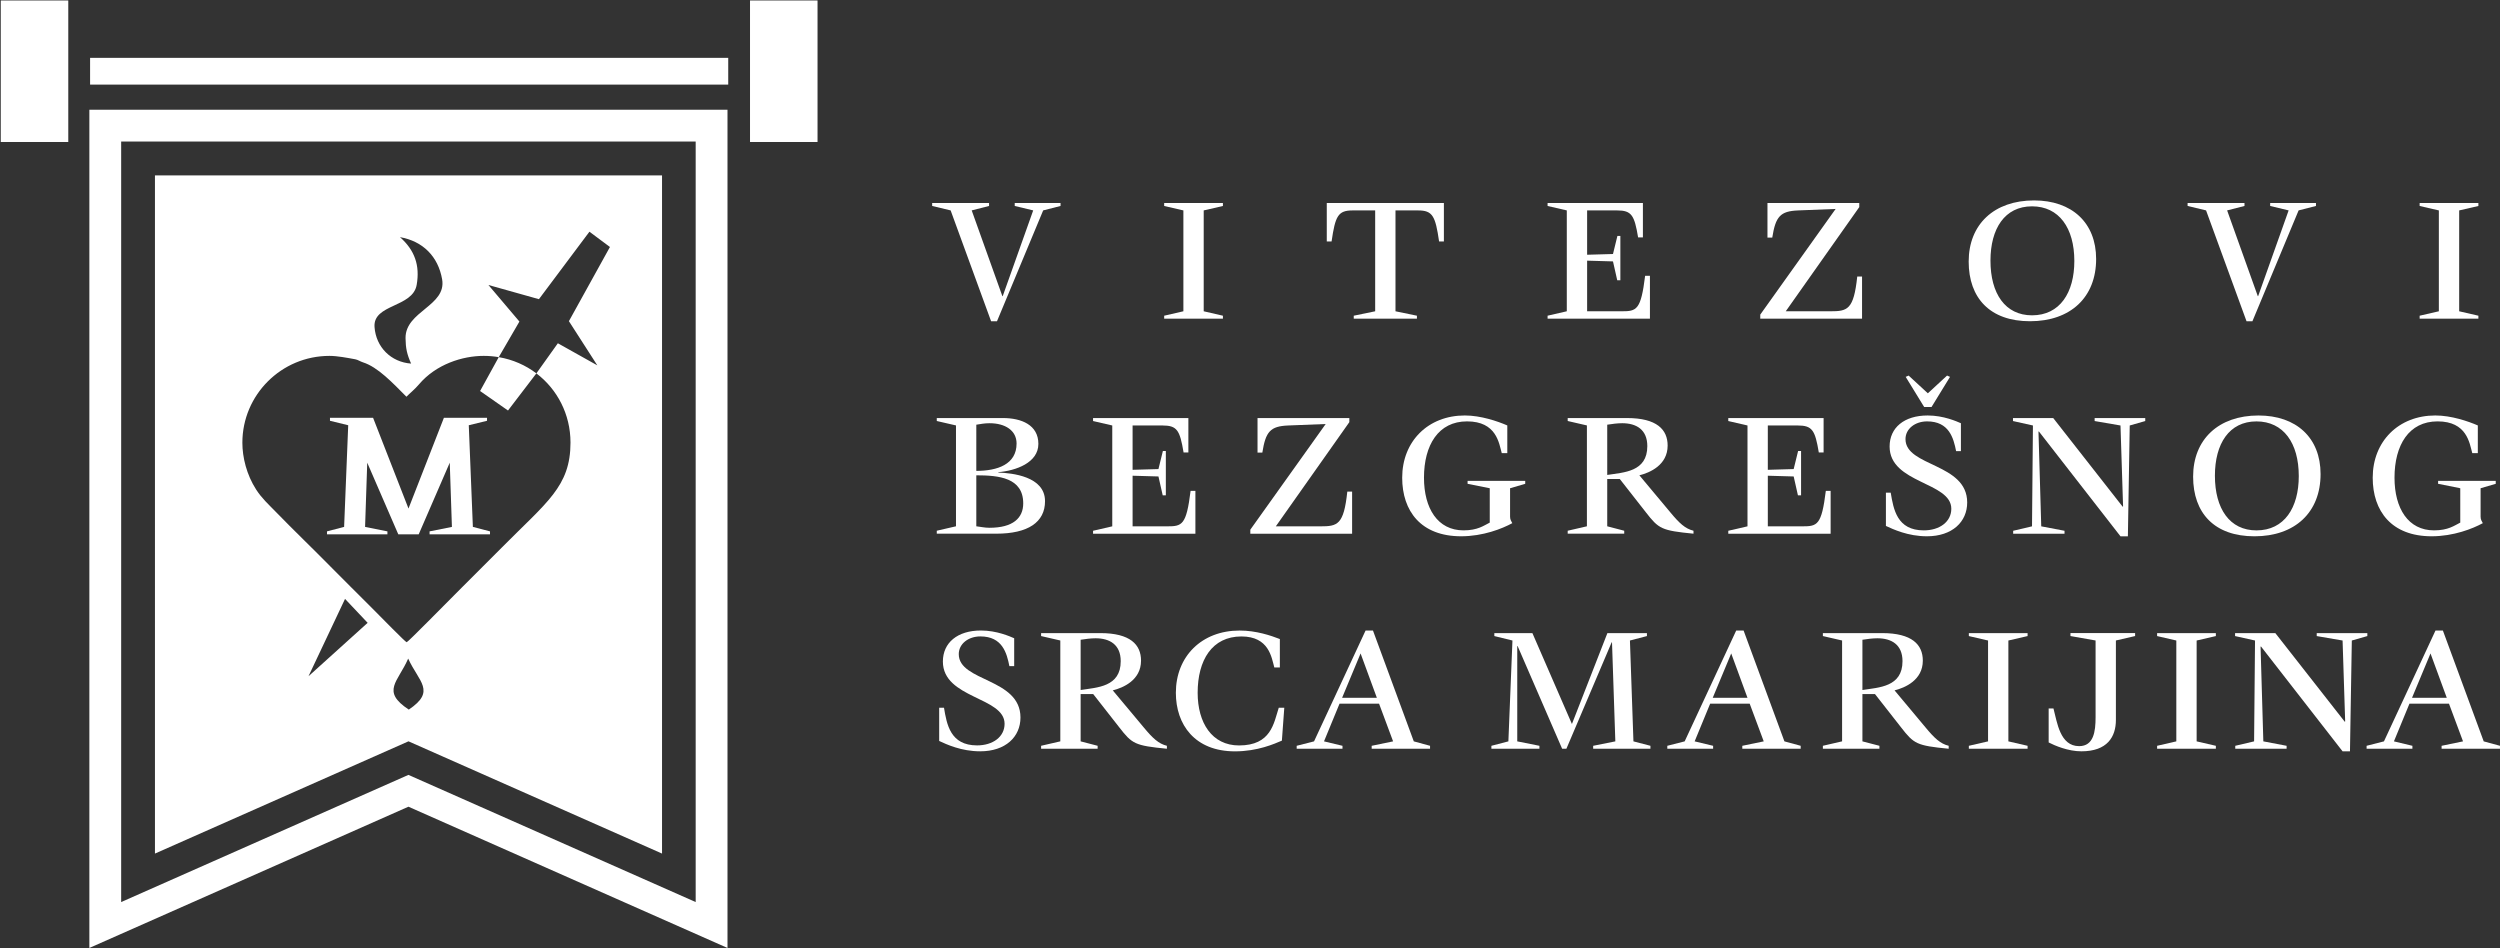 <?xml version="1.0" encoding="UTF-8"?>
<!-- Created with Inkscape (http://www.inkscape.org/) -->
<svg width="690.38" height="261.83" version="1.1" viewBox="0 0 690.38 261.83" xmlns="http://www.w3.org/2000/svg">
 <rect x="0" y="0" width="690.38" height="261.83" fill="#333333" stroke="none"/>
 <g transform="translate(-203.07 -265.93)" fill="#fff">
  <path transform="matrix(0 -1.333 -1.333 0 1122.5 793.7)" d="m378.4 538.88h5.541v132.2h-5.541z"/>
  <path transform="matrix(0 -1.333 -1.333 0 236.53 305.02)" d="m0 0h-157.55l26.346-59.51-26.346-59.509h157.55zm6.59 6.59v-132.2h-173.65l29.264 66.099-29.264 66.1h173.65" fill-rule="evenodd"/>
  <path transform="matrix(0 -1.333 -1.333 0 315.79 447.8)" d="m0 0c-4.86 2.099-6.737 5.688-10.569-0.127 3.832-5.688 5.71-2.096 10.569 0.127zm12.365 13.082-16.021 7.568 11.064-12.253zm32.403-46.707c5.823 0 11.033 2.73 14.319 7.067l6.238-4.452-4.576-8.173 9.153 5.885 15.366-8.5 3.168 4.25-13.978 10.462 2.937 10.461-7.572-6.419-7.375 4.282c0.172 1.012 0.262 2.057 0.262 3.128 0 4.376-1.731 9.871-5.913 13.408-1.009 0.851-1.881 1.942-2.548 2.589 2.843 2.834 6.149 5.905 7.133 9.029 0.159 0.511 0.537 1.064 0.622 1.562 0.304 1.653 0.706 3.704 0.706 5.357 0 9.968-8.084 18.04-17.991 18.04-3.015 0-6.627-0.871-9.702-2.853-1.848-1.203-2.95-2.449-4.736-4.187-3.659-3.55-7.525-7.586-11.281-11.281-2.735-2.699-5.507-5.507-8.267-8.266-2.382-2.383-7.344-7.206-7.344-7.45 0-0.243 7.685-7.777 11.332-11.424 2.759-2.759 5.64-5.665 8.266-8.266 9.445-9.348 12.639-14.249 21.781-14.249zm16.345 33.018c1.923 0.857 3.167 1.129 5.272 1.154 5.598 0.065 6.678-8.549 12.191-7.579 4.743 0.835 7.898 3.989 8.732 8.732-2.707-3.058-5.861-4.162-9.885-3.46-4.744 0.828-3.928 9.071-8.732 8.732-4.169-0.295-7.283-3.409-7.578-7.579zm38.982 53.068v-105.05h-140.49l23.254 52.524-23.254 52.524zm-37.647-71.223c-0.495-2.921-1.674-5.57-3.361-7.796l-7.696 5.879 4.041 5.782 7.016-3.865" fill-rule="evenodd"/>
  <path transform="matrix(0 -1.333 -1.333 0 293.37 413.49)" d="m0 0h0.617l0.926-3.548 21.059-0.849 0.925 3.78h0.618v-8.932l-18.799-7.336 18.799-7.336v-8.933h-0.618l-0.925 3.78-21.059-0.848-0.926-3.549h-0.617v12.519h0.617l0.926-4.628 13.303 0.447-14.846 6.435v4.226l14.846 6.435-13.303 0.446-0.926-4.628h-0.617v12.519"/>
  <path transform="matrix(0 -1.333 -1.333 0 1122.5 793.7)" d="m366.51 675.6h29.318v13.986h-29.318z"/>
  <path transform="matrix(0 -1.333 -1.333 0 1122.5 793.7)" d="m366.51 520.38h29.318v13.986h-29.318z"/>
  <path transform="matrix(0 -1.333 -1.333 0 483.14 449.89)" d="m0 0h5.779c0.382 0.88 1.607 3.598 1.607 6.889 0 4.86-2.526 7.883-6.429 7.883-7.693 0-7.31-12.782-12.897-12.782-2.717 0-4.477 2.449-4.477 5.702 0 5.549 4.362 6.276 7.806 6.85v0.995h-6.888c-0.689-1.492-2.143-4.554-2.143-8.495 0-5.243 2.985-8.343 7.003-8.343 8.189 0 7.386 12.782 13.126 12.782 2.143 0 3.674-1.99 3.674-4.478 0-4.554-3.444-5.472-6.161-6.008v-0.995"/>
  <path transform="matrix(0 -1.333 -1.333 0 501.49 442.6)" d="m0 0c0.153-0.956 0.307-2.104 0.307-3.099 0-2.909-1.302-5.205-4.746-5.205-5.358 0-5.434 4.898-5.97 8.304zm-22.578 8.19v-11.711h0.612l0.918 3.521h9.798v-2.602l-6.889-5.396c-3.444-2.678-3.789-3.214-4.439-9.873h0.612c0.421 1.722 1.569 2.946 3.789 4.784l7.691 6.429c0.536-2.143 2.106-5.855 6.162-5.855 3.329 0 5.702 2.257 5.702 8.418v12.285h-0.613l-0.918-3.98h-20.895l-0.918 3.98h-0.612" fill-rule="evenodd"/>
  <path transform="matrix(0 -1.333 -1.333 0 557.73 461.38)" d="m0 0v1.148c-3.214 1.033-7.807 1.569-7.807 8.228 0 5.625 4.708 8.572 10.906 8.572 6.774 0 11.673-2.985 11.673-9.07 0-5.702-4.325-6.238-6.429-6.812v-1.147h5.893c0.727 1.875 1.76 4.897 1.76 8.342 0 7.845-5.357 13.202-12.897 13.202-6.619 0-12.131-3.941-12.131-12.245 0-4.707 1.569-8.19 2.22-9.72l6.812-0.498"/>
  <path transform="matrix(0 -1.333 -1.333 0 561.15 472.7)" d="m0 0v-9.491h0.613l0.918 3.828 7.807-3.215v-8.19l-7.807-2.908-0.918 4.439h-0.613v-12.093h0.613l0.918 3.368 22.961 8.457v1.531l-22.961 10.677-0.918 3.597zm19.747-13.241-9.185-3.368v7.195l9.185-3.827" fill-rule="evenodd"/>
  <path transform="matrix(0 -1.333 -1.333 0 614.92 472.7)" d="m0 0v-9.95h0.613l0.918 4.592h19.746v-0.076l-21.277-9.223v-0.88l22.043-9.376v-0.076l-20.512-0.689-0.918 4.592h-0.613v-11.863h0.613l0.918 3.52 20.894 0.727 0.919-3.52h0.613v8.19l-18.829 7.347 18.829 8.189v7.884h-0.613l-0.919-3.751-20.894 0.842-0.918 3.521h-0.613"/>
  <path transform="matrix(0 -1.333 -1.333 0 663.5 472.7)" d="m0 0v-9.491h0.613l0.918 3.827 7.807-3.214v-8.19l-7.807-2.908-0.918 4.439h-0.613v-12.093h0.613l0.918 3.368 22.961 8.457v1.531l-22.961 10.677-0.918 3.597zm19.747-13.241-9.185-3.368v7.195l9.185-3.827" fill-rule="evenodd"/>
  <path transform="matrix(0 -1.333 -1.333 0 717.38 442.6)" d="m0 0c0.153-0.956 0.307-2.104 0.307-3.1 0-2.908-1.302-5.204-4.746-5.204-5.358 0-5.434 4.898-5.97 8.304zm-22.578 8.19v-11.711h0.612l0.918 3.521h9.798v-2.602l-6.889-5.396c-3.444-2.679-3.789-3.214-4.439-9.873h0.612c0.421 1.722 1.569 2.946 3.789 4.784l7.691 6.428c0.536-2.143 2.106-5.855 6.162-5.855 3.329 0 5.702 2.258 5.702 8.419v12.285h-0.613l-0.918-3.98h-20.895l-0.918 3.98h-0.612" fill-rule="evenodd"/>
  <path transform="matrix(0 -1.333 -1.333 0 746.77 472.7)" d="m0 0v-12.169h0.613l0.918 3.98h20.894l0.919-3.98h0.613v12.169h-0.613l-0.919-3.98h-20.894l-0.918 3.98h-0.613"/>
  <path transform="matrix(0 -1.333 -1.333 0 787.38 442.8)" d="m0 0 0.918-3.98h0.613v13.394h-0.613l-0.918-5.204h-15.92c-2.908 0-5.969 0.382-5.969 3.406 0 3.979 4.936 4.553 7.806 5.319v0.995h-7.041c-0.651-1.263-1.837-4.018-1.837-6.774 0-5.357 2.985-7.156 6.506-7.156h16.455"/>
  <path transform="matrix(0 -1.333 -1.333 0 798.76 472.7)" d="m0 0v-12.169h0.613l0.918 3.98h20.894l0.919-3.98h0.613v12.169h-0.613l-0.919-3.98h-20.894l-0.918 3.98h-0.613"/>
  <path transform="matrix(0 -1.333 -1.333 0 820.34 472.7)" d="m0 0v-10.638h0.613l0.918 4.821 19.593 0.574 0.077-0.077-21.737-16.914v-1.531l22.961-0.382 0.919-3.215h0.613v10.485h-0.613l-0.919-5.357-16.761-0.536-0.077 0.077 18.37 14.389v8.342h-0.613l-0.919-4.133-20.894 0.192-0.918 3.903h-0.613"/>
  <path transform="matrix(0 -1.333 -1.333 0 856.61 472.7)" d="m0 0v-9.491h0.613l0.918 3.828 7.807-3.215v-8.19l-7.807-2.908-0.918 4.439h-0.613v-12.093h0.613l0.918 3.368 22.961 8.457v1.531l-22.961 10.677-0.918 3.597zm19.747-13.241-9.185-3.368v7.195l9.185-3.827" fill-rule="evenodd"/>
  <path transform="matrix(0 -1.333 -1.333 0 472.68 397.19)" d="m0 0c0-4.669-0.497-9.72-5.816-9.72-3.024 0-5.052 2.104-5.052 7.003 0 0.956 0.192 1.761 0.306 2.717zm10.486 0c0.153-0.956 0.306-1.722 0.306-2.755 0-3.215-1.492-5.588-4.209-5.588-4.325 0-5.664 3.98-5.664 8.343zm-22.578 8.19v-12.323c0-6.582 2.372-10.103 6.735-10.103 5.166 0 5.817 6.85 5.931 9.682h0.077c0.306-3.636 1.952-8.304 5.855-8.304 3.942 0 5.358 3.52 5.358 7.347v13.701h-0.613l-0.918-3.98h-20.895l-0.918 3.98h-0.612" fill-rule="evenodd"/>
  <path transform="matrix(0 -1.333 -1.333 0 504.92 413.32)" d="m0 0v-21.201h8.878v0.996c-7.118 0.879-7.348 1.759-7.348 4.859v7.156h10.486l-0.153-5.357-3.904-0.88v-0.651h9.185v0.612l-3.75 0.919-0.153 5.357h9.184v-6.199c0-3.023-0.995-3.597-5.587-4.363v-0.995h7.118v19.747h-0.612l-0.919-3.98h-20.895l-0.918 3.98h-0.612"/>
  <path transform="matrix(0 -1.333 -1.333 0 548.35 413.32)" d="m0 0v-21.086h8.725v0.995c-6.888 0.727-7.195 2.028-7.195 5.549v9.261l21.584-15.231h0.842v19.02h-7.156v-0.995c4.362-0.689 5.472-1.646 5.625-5.358l0.306-7.769-21.889 15.614h-0.842"/>
  <path transform="matrix(0 -1.333 -1.333 0 620.08 400.76)" d="m0 0 0.918-3.138h0.612v11.94h-0.612l-0.918-4.592h-7.118c-0.612 1.224-1.607 2.487-1.607 5.434 0 5.357 4.553 8.19 10.906 8.19 6.774 0 11.672-2.986 11.672-8.917 0-6.085-4.477-6.621-6.582-7.195v-1.148h5.74c0.88 2.029 2.067 5.511 2.067 8.802 0 7.615-5.358 12.973-12.897 12.973-6.927 0-12.131-3.903-12.131-12.208 0-4.553 1.569-8.495 2.717-10.6 0.421 0.23 0.765 0.459 1.339 0.459h5.894"/>
  <path transform="matrix(0 -1.333 -1.333 0 646.91 383.21)" d="m0 0c0.153-0.956 0.307-2.105 0.307-3.1 0-2.908-1.302-5.204-4.746-5.204-5.358 0-5.434 4.898-5.97 8.304zm-22.578 8.19v-11.711h0.612l0.918 3.521h9.797v-2.602l-6.888-5.396c-3.444-2.679-3.789-3.215-4.439-9.873h0.612c0.421 1.722 1.569 2.946 3.789 4.783l7.691 6.429c0.536-2.143 2.105-5.855 6.162-5.855 3.329 0 5.702 2.258 5.702 8.419v12.285h-0.612l-0.919-3.98h-20.895l-0.918 3.98h-0.612" fill-rule="evenodd"/>
  <path transform="matrix(0 -1.333 -1.333 0 680.34 413.32)" d="m0 0v-21.201h8.878v0.995c-7.118 0.88-7.348 1.76-7.348 4.86v7.156h10.486l-0.153-5.357-3.904-0.88v-0.651h9.185v0.612l-3.75 0.919-0.153 5.357h9.184v-6.199c0-3.023-0.995-3.597-5.587-4.363v-0.995h7.118v19.747h-0.612l-0.919-3.98h-20.895l-0.918 3.98h-0.612"/>
  <path transform="matrix(0 -1.333 -1.333 0 744.58 390.51)" d="m0 0h5.779c0.382 0.88 1.606 3.598 1.606 6.889 0 4.86-2.525 7.883-6.429 7.883-7.692 0-7.309-12.782-12.896-12.782-2.717 0-4.477 2.449-4.477 5.702 0 5.549 4.362 6.276 7.806 6.85v0.995h-6.888c-0.689-1.492-2.143-4.554-2.143-8.495 0-5.243 2.985-8.343 7.003-8.343 8.189 0 7.386 12.782 13.126 12.782 2.143 0 3.674-1.99 3.674-4.478 0-4.554-3.444-5.472-6.161-6.008zm15.652 2.87-3.674 3.98 3.674 3.98-0.268 0.612-6.238-3.826v-1.531l6.238-3.827 0.268 0.612" fill-rule="evenodd"/>
  <path transform="matrix(0 -1.333 -1.333 0 759.01 413.32)" d="m0 0v-10.639h0.612l0.918 4.822 19.594 0.574 0.077-0.077-21.737-16.914v-1.531l22.961-0.383 0.919-3.214h0.612v10.485h-0.612l-0.919-5.357-16.762-0.536-0.076 0.077 18.369 14.389v8.342h-0.612l-0.919-4.133-20.895 0.191-0.918 3.904h-0.612"/>
  <path transform="matrix(0 -1.333 -1.333 0 825.64 414.03)" d="m0 0c0-8.381 4.937-13.7 12.897-13.7 7.539 0 12.131 5.051 12.131 12.859 0 8.265-4.937 13.546-12.667 13.546-7.578 0-12.361-4.439-12.361-12.705zm12.552 8.19c6.621 0 11.251-2.947 11.251-8.61 0-5.588-4.477-8.764-11.327-8.764-6.544 0-11.251 2.985-11.251 8.764 0 5.548 4.477 8.61 11.327 8.61" fill-rule="evenodd"/>
  <path transform="matrix(0 -1.333 -1.333 0 888.09 400.76)" d="m0 0 0.918-3.138h0.612v11.94h-0.612l-0.918-4.592h-7.118c-0.612 1.224-1.607 2.487-1.607 5.434 0 5.357 4.553 8.189 10.906 8.189 6.774 0 11.672-2.985 11.672-8.916 0-6.085-4.477-6.621-6.582-7.195v-1.148h5.74c0.88 2.029 2.067 5.511 2.067 8.802 0 7.615-5.358 12.973-12.897 12.973-6.927 0-12.131-3.903-12.131-12.208 0-4.553 1.569-8.495 2.717-10.6 0.421 0.23 0.765 0.459 1.339 0.459h5.894"/>
  <path transform="matrix(0 -1.333 -1.333 0 476.76 354.64)" d="m0 0v-1.224l22.961-9.567 0.919-3.597h0.612v9.49h-0.612l-0.919-3.827-17.757 6.314v0.077l17.757 6.352 0.919-3.597h0.612v11.787h-0.612l-0.919-3.827-22.961-8.381"/>
  <path transform="matrix(0 -1.333 -1.333 0 524.56 353.93)" d="m0 0v-12.169h0.613l0.917 3.98h20.895l0.919-3.98h0.612v12.169h-0.612l-0.919-3.98h-20.895l-0.917 3.98h-0.613"/>
  <path transform="matrix(0 -1.333 -1.333 0 576.91 353.93)" d="m0 0v-13.088h0.613l0.917 4.44h20.895v-4.669c0-3.024-1.148-3.598-6.429-4.363v-0.995h7.96v24.262h-7.96v-0.995c5.281-0.765 6.429-1.339 6.429-4.363v-4.668h-20.895l-0.917 4.439h-0.613"/>
  <path transform="matrix(0 -1.333 -1.333 0 630.44 353.93)" d="m0 0v-21.201h8.878v0.995c-7.117 0.88-7.348 1.76-7.348 4.86v7.156h10.486l-0.153-5.358-3.903-0.879v-0.651h9.184v0.612l-3.75 0.918-0.153 5.358h9.184v-6.199c0-3.023-0.995-3.597-5.587-4.363v-0.995h7.118v19.747h-0.612l-0.919-3.98h-20.895l-0.917 3.98h-0.613"/>
  <path transform="matrix(0 -1.333 -1.333 0 689.17 353.93)" d="m0 0v-21.086h8.725v0.995c-6.888 0.727-7.195 2.028-7.195 5.549v9.261l21.584-15.231h0.842v19.02h-7.156v-0.995c4.362-0.689 5.472-1.646 5.625-5.358l0.306-7.769-21.889 15.614h-0.842"/>
  <path transform="matrix(0 -1.333 -1.333 0 763.66 354.64)" d="m0 0c0-8.381 4.937-13.7 12.897-13.7 7.539 0 12.131 5.051 12.131 12.859 0 8.265-4.937 13.546-12.667 13.546-7.578 0-12.361-4.439-12.361-12.705zm12.552 8.19c6.621 0 11.251-2.947 11.251-8.61 0-5.588-4.477-8.764-11.327-8.764-6.544 0-11.251 2.985-11.251 8.764 0 5.548 4.477 8.61 11.327 8.61" fill-rule="evenodd"/>
  <path transform="matrix(0 -1.333 -1.333 0 823.45 354.64)" d="m0 0v-1.224l22.961-9.568 0.919-3.596h0.612v9.49h-0.612l-0.919-3.827-17.757 6.314v0.077l17.757 6.352 0.919-3.597h0.612v11.787h-0.612l-0.919-3.827-22.961-8.381"/>
  <path transform="matrix(0 -1.333 -1.333 0 871.26 353.93)" d="m0 0v-12.169h0.613l0.917 3.98h20.895l0.919-3.98h0.612v12.169h-0.612l-0.919-3.98h-20.895l-0.917 3.98h-0.613"/>
 </g>
</svg>
